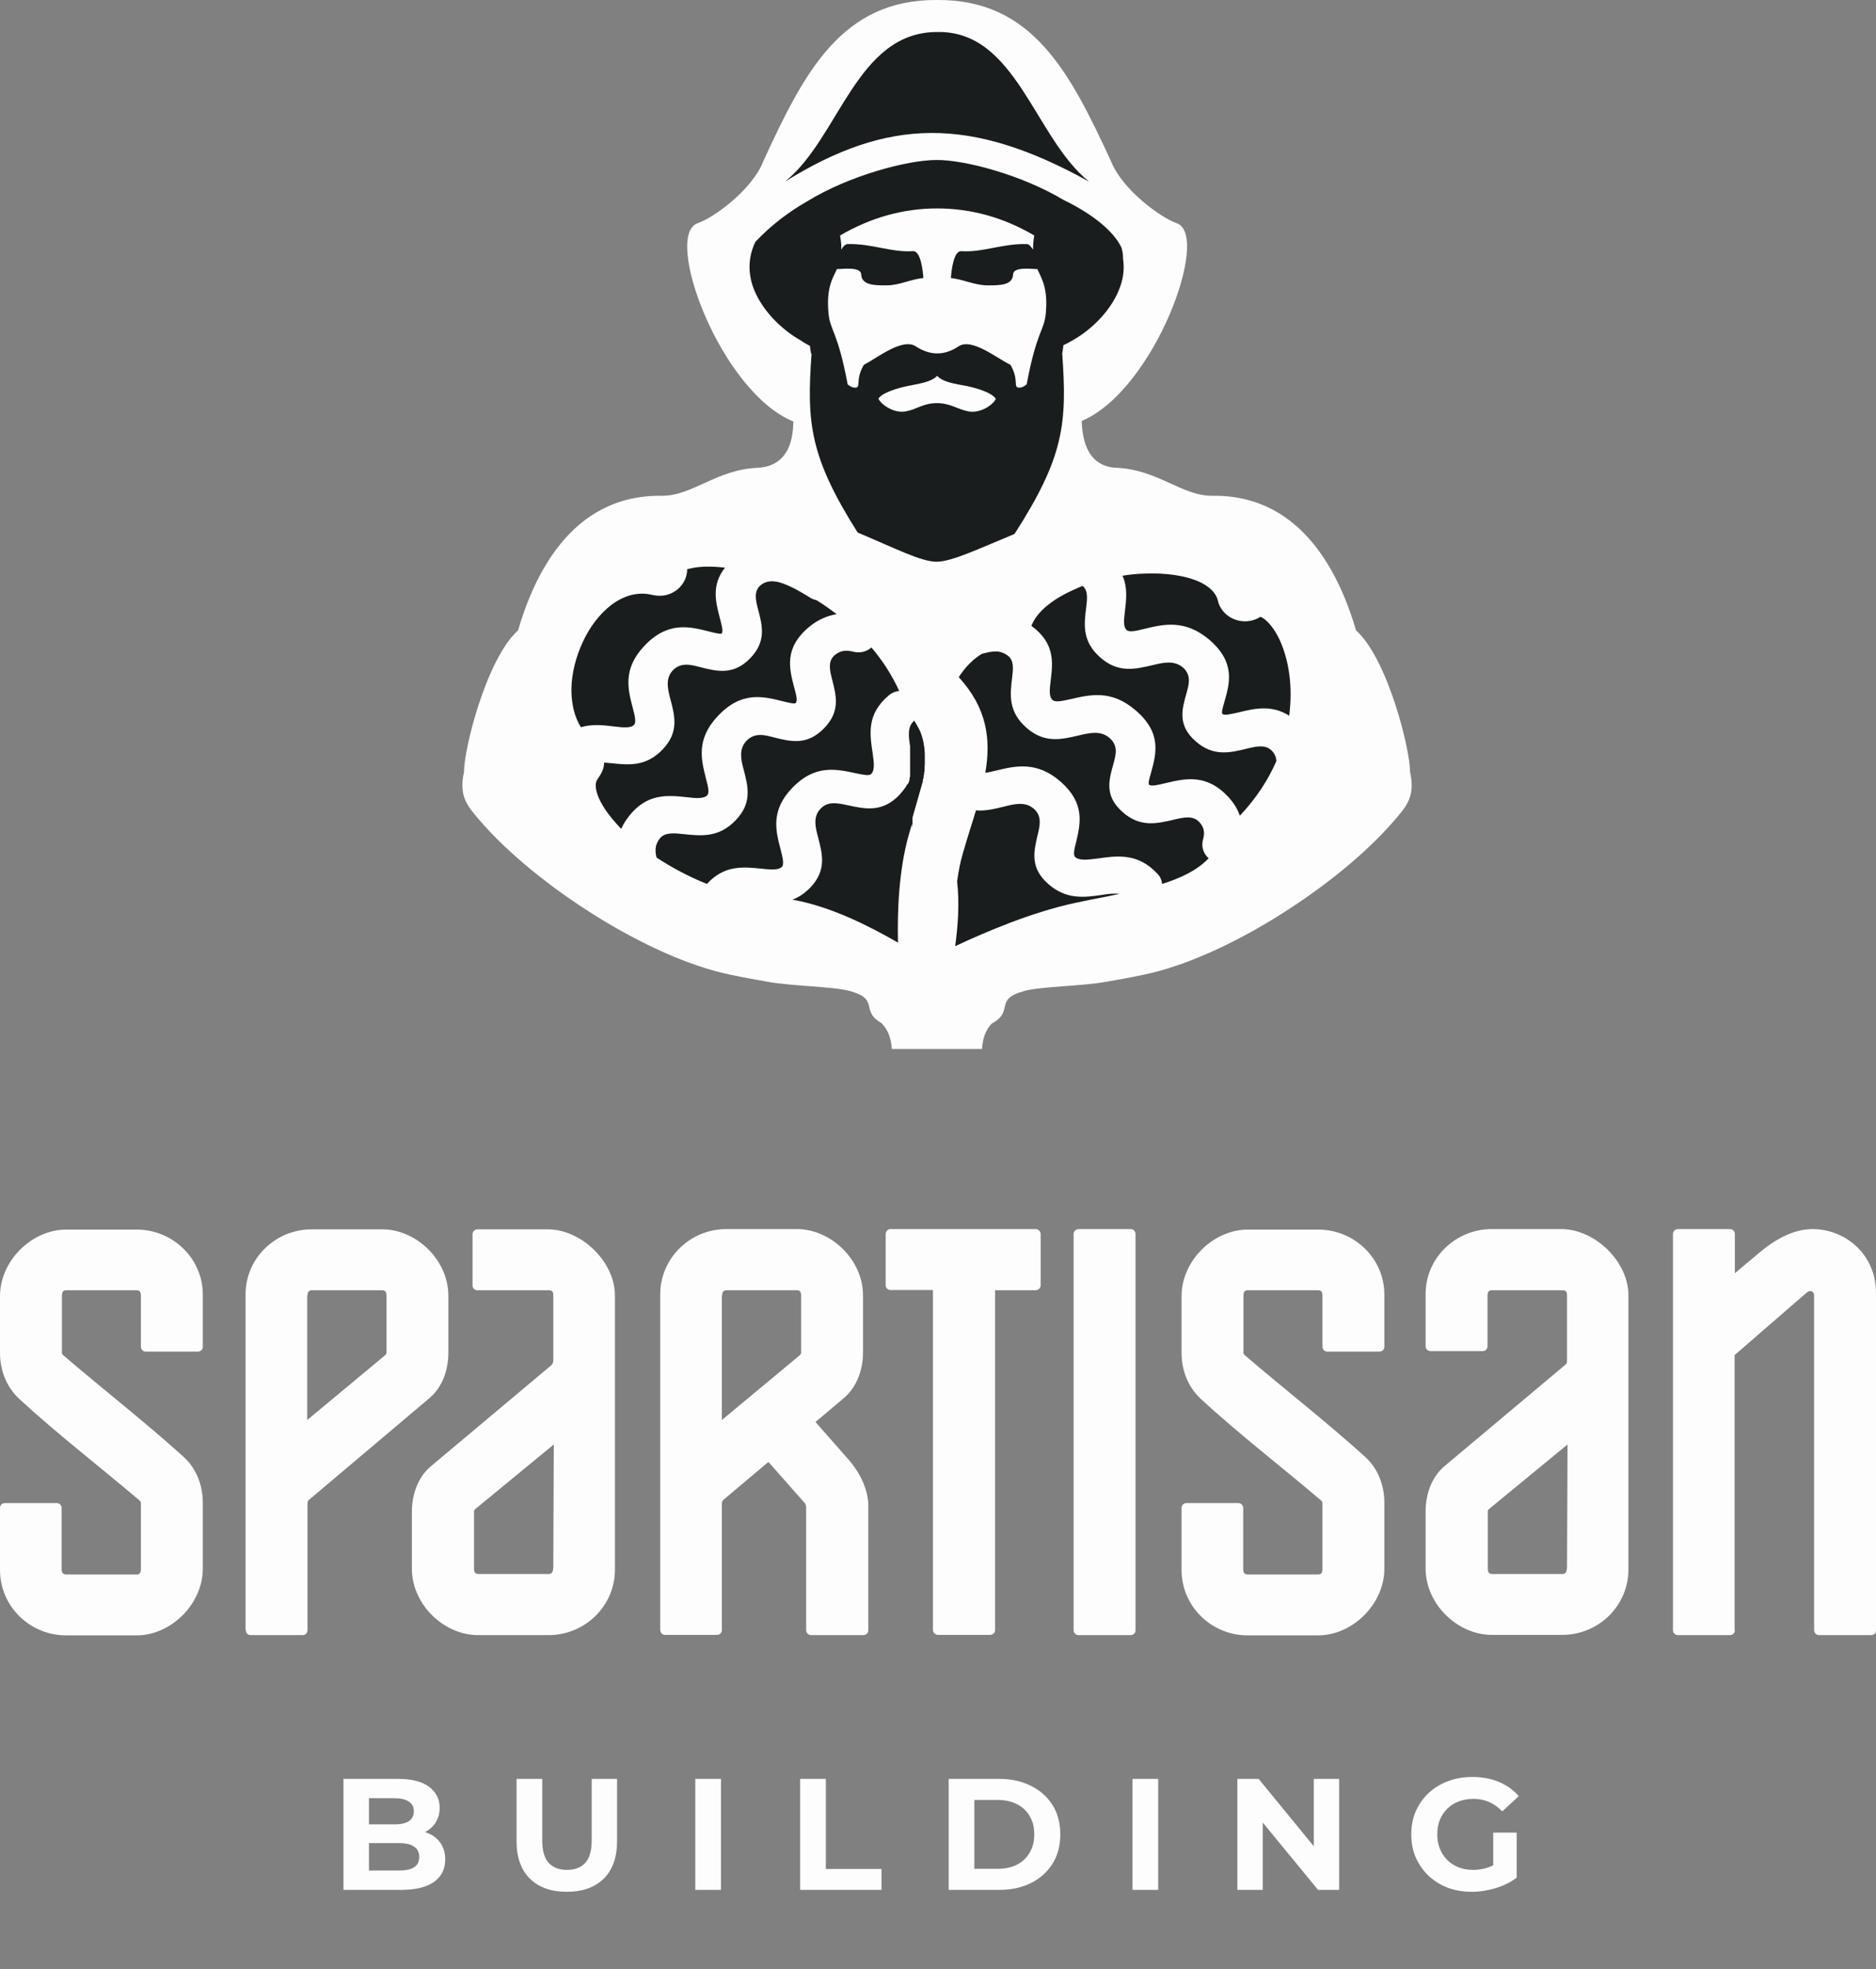 <svg width="142" height="149" viewBox="0 0 142 149" fill="none" xmlns="http://www.w3.org/2000/svg">
<rect x="0" y="0" width="142" height="149" fill="#808080" stroke="none"/>
<path fill-rule="evenodd" clip-rule="evenodd" d="M10.665 101.876V98.023C10.665 97.816 10.608 97.627 10.341 97.627H5.009C4.742 97.627 4.685 97.816 4.685 98.023V102.31C4.685 102.442 4.704 102.461 4.799 102.555C7.77 105.105 11.008 107.616 13.903 110.241C14.874 111.128 15.35 112.393 15.35 113.696V118.7C15.35 121.363 12.951 123.742 10.341 123.742H5.009C2.247 123.742 0 121.533 0 118.795V114.093C0 113.885 0.171 113.734 0.362 113.734H4.304C4.514 113.734 4.666 113.904 4.666 114.112V118.738C4.666 118.946 4.742 119.135 5.009 119.135H10.341C10.608 119.135 10.665 118.946 10.665 118.738V113.772C10.665 113.64 10.646 113.621 10.551 113.526C7.599 111.015 4.266 108.447 1.447 105.841C0.495 104.953 0 103.688 0 102.385V98.08C0 95.38 2.419 93.038 5.009 93.038H10.341C13.103 93.038 15.369 95.248 15.35 97.986V101.913C15.35 102.121 15.179 102.272 14.969 102.272H11.027C10.818 102.272 10.665 102.102 10.665 101.894M18.607 123.327C18.607 123.553 18.74 123.723 18.969 123.723H22.911C23.12 123.723 23.273 123.553 23.273 123.346V113.791C23.273 113.602 23.33 113.526 23.387 113.489L32.491 105.803C33.5 104.953 33.938 103.651 33.938 102.348V98.042C33.938 95.342 31.52 93.019 28.93 93.019H23.597C20.835 93.019 18.569 95.229 18.588 97.967V123.327H18.607ZM23.273 98.023C23.273 97.816 23.349 97.627 23.597 97.627H28.93C29.196 97.627 29.253 97.816 29.253 98.023V102.31C29.253 102.442 29.234 102.461 29.139 102.555L23.254 107.446V98.042L23.273 98.023ZM41.88 98.023C41.88 97.702 41.785 97.627 41.461 97.627H36.129C35.919 97.627 35.767 97.457 35.767 97.268V93.397C35.767 93.189 35.938 93.019 36.129 93.019H41.461C44.013 93.019 46.546 95.474 46.546 98.023V118.776C46.546 121.514 44.28 123.723 41.518 123.723H36.186C33.595 123.723 31.177 121.401 31.177 118.7V114.395C31.177 113.092 31.615 111.789 32.624 110.939L41.766 103.273C41.766 103.273 41.88 103.103 41.88 102.99V98.023ZM41.861 118.7C41.861 118.908 41.785 119.097 41.537 119.097H36.205C35.938 119.097 35.881 118.908 35.881 118.7V114.414C35.881 114.282 35.9 114.263 35.995 114.168L41.918 109.297L41.88 118.682L41.861 118.7ZM61.744 107.616L64.201 110.411C65.058 111.374 65.725 112.677 65.725 113.942V123.365C65.725 123.572 65.553 123.723 65.344 123.723H61.401C61.192 123.723 61.02 123.553 61.02 123.365V114.074C61.02 113.847 60.944 113.753 60.868 113.678L58.164 110.618L54.755 113.489C54.755 113.489 54.64 113.602 54.64 113.791V123.346C54.64 123.553 54.469 123.705 54.279 123.705H50.336C50.108 123.705 49.974 123.516 49.974 123.308V97.948C49.974 95.21 52.222 93 54.983 93H60.316C62.906 93 65.325 95.323 65.325 98.023V102.329C65.325 103.632 64.868 104.935 63.877 105.784L61.725 107.597L61.744 107.616ZM54.659 98.023C54.659 97.816 54.736 97.627 54.983 97.627H60.316C60.582 97.627 60.639 97.816 60.639 98.023V102.31C60.639 102.442 60.62 102.461 60.525 102.555L54.64 107.446V98.042L54.659 98.023ZM85.951 123.365C85.951 123.572 85.779 123.723 85.589 123.723H81.646C81.437 123.723 81.265 123.553 81.265 123.365V93.378C81.265 93.17 81.437 93 81.646 93H85.589C85.798 93 85.951 93.17 85.951 93.378V123.365ZM100.101 101.876V98.023C100.101 97.816 100.044 97.627 99.777 97.627H94.444C94.178 97.627 94.121 97.816 94.121 98.023V102.31C94.121 102.442 94.14 102.461 94.235 102.555C97.206 105.105 100.444 107.616 103.339 110.241C104.31 111.128 104.786 112.393 104.786 113.696V118.7C104.786 121.363 102.386 123.742 99.777 123.742H94.444C91.683 123.742 89.436 121.533 89.436 118.795V114.093C89.436 113.885 89.607 113.734 89.798 113.734H93.74C93.949 113.734 94.102 113.904 94.102 114.112V118.738C94.102 118.946 94.178 119.135 94.444 119.135H99.777C100.044 119.135 100.101 118.946 100.101 118.738V113.772C100.101 113.64 100.082 113.621 99.987 113.526C97.035 111.015 93.702 108.447 90.883 105.841C89.931 104.953 89.436 103.688 89.436 102.385V98.08C89.436 95.38 91.854 93.038 94.444 93.038H99.777C102.539 93.038 104.805 95.248 104.786 97.986V101.913C104.786 102.121 104.615 102.272 104.405 102.272H100.463C100.253 102.272 100.101 102.102 100.101 101.894V101.876ZM112.595 101.876V98.023C112.595 97.816 112.652 97.627 112.918 97.627H118.194C118.517 97.627 118.613 97.702 118.613 98.023V102.971C118.613 103.084 118.575 103.197 118.499 103.254L109.357 110.921C108.348 111.77 107.909 113.073 107.909 114.376V118.682C107.909 121.382 110.328 123.705 112.918 123.705H118.251C121.012 123.705 123.26 121.495 123.26 118.757V98.004C123.26 95.455 120.727 93 118.175 93H112.918C110.157 93 107.89 95.21 107.909 97.948V101.876C107.909 102.083 108.081 102.234 108.29 102.234H112.233C112.442 102.234 112.595 102.064 112.595 101.857V101.876ZM118.594 118.7C118.594 118.908 118.518 119.097 118.27 119.097H112.937C112.671 119.097 112.614 118.908 112.614 118.7V114.414C112.614 114.282 112.633 114.263 112.728 114.168L118.651 109.297L118.613 118.682L118.594 118.7ZM131.316 123.365C131.316 123.572 131.144 123.723 130.954 123.723H127.012C126.802 123.723 126.631 123.553 126.631 123.365V93.378C126.631 93.17 126.802 93 127.012 93H130.954C131.164 93 131.316 93.17 131.316 93.378V96.343L133.182 94.775C134.535 93.642 135.906 92.981 137.277 93C139.791 93.057 142 94.983 142 97.835V123.365C142 123.572 141.848 123.723 141.638 123.723H137.696C137.486 123.723 137.315 123.553 137.315 123.365V98.023C137.315 97.702 137.01 97.589 136.763 97.797L131.297 102.536V123.365H131.316ZM75.323 97.608V123.346C75.323 123.553 75.152 123.705 74.942 123.705H71C70.79 123.705 70.619 123.535 70.619 123.346V97.608H67.401C67.191 97.608 67.039 97.438 67.039 97.249V93.378C67.039 93.17 67.21 93 67.401 93H78.39C78.599 93 78.77 93.17 78.77 93.378V97.249C78.77 97.457 78.599 97.627 78.39 97.627H75.304L75.323 97.608Z" fill="#FDFDFD"/>
<path fill-rule="evenodd" clip-rule="evenodd" d="M66.75 77.451C67.253 77.954 67.451 78.619 67.505 79.374H74.332C74.386 78.619 74.566 77.972 75.069 77.451C76.829 76.481 75.176 75.637 77.512 74.99C78.787 74.631 81.824 74.631 83.728 74.289C84.555 74.146 85.471 73.984 86.495 73.768C92.819 72.493 101.353 66.923 105.485 62.144C106.527 60.941 107.138 60.24 106.724 58.372C106.76 56.827 105.072 49.892 102.646 47.7C101.514 43.891 98.784 37.423 91.777 37.513C89.459 37.549 87.627 35.501 84.429 35.393C82.435 35.249 81.931 33.525 81.878 31.854C87.375 29.536 91.687 17.769 89.064 16.888C87.896 16.493 84.932 14.355 84.087 12.181C80.997 5.498 78.159 -0.054 70.936 0C63.696 -0.054 60.858 5.498 57.785 12.181C56.941 14.373 53.995 16.493 52.809 16.888C50.168 17.787 54.516 29.644 60.049 31.89C60.031 33.543 59.528 35.231 57.426 35.393C54.228 35.501 52.396 37.549 50.078 37.513C43.071 37.423 40.34 43.873 39.209 47.7C36.783 49.892 35.094 56.809 35.13 58.372C34.717 60.24 35.328 60.941 36.37 62.144C40.502 66.923 49.036 72.493 55.36 73.768C56.384 73.984 57.318 74.146 58.127 74.289C60.013 74.631 63.049 74.631 64.343 74.99C66.66 75.637 65.026 76.481 66.786 77.451" fill="#FDFDFD"/>
<path fill-rule="evenodd" clip-rule="evenodd" d="M66.48 30.18C66.749 29.712 67.989 29.353 68.689 29.209C69.534 29.03 70.45 28.94 70.935 28.437C71.402 28.94 72.337 29.048 73.181 29.209C73.882 29.353 75.103 29.712 75.373 30.18C75.175 30.647 74.187 31.294 73.325 31.132C72.444 30.97 71.995 30.521 70.935 30.503C69.857 30.503 69.426 30.97 68.546 31.132C67.683 31.294 66.713 30.629 66.498 30.18M77.708 29.102C78.481 24.97 79.038 25.077 79.164 23.676C79.325 21.79 78.858 21.107 78.517 20.352C78.373 20.406 76.702 20.101 76.684 20.765C76.648 21.61 75.624 21.592 74.762 21.592C73.792 21.592 73.001 21.161 71.977 21.035C72.013 20.496 72.175 18.969 72.768 19.005C74.403 19.113 75.822 18.43 77.708 18.466C77.888 18.466 78.05 18.663 78.194 18.897C78.194 18.592 78.211 18.25 78.284 17.819C75.948 16.436 73.451 15.771 70.935 15.771C68.438 15.771 65.941 16.436 63.587 17.819C63.659 18.232 63.695 18.592 63.677 18.897C63.803 18.645 63.983 18.484 64.162 18.466C66.049 18.43 67.45 19.113 69.103 19.005C69.696 18.969 69.857 20.496 69.893 21.035C68.869 21.143 68.079 21.592 67.109 21.592C66.264 21.592 65.222 21.61 65.186 20.765C65.168 20.101 63.479 20.406 63.354 20.352C63.012 21.089 62.545 21.772 62.707 23.658C62.833 25.077 63.39 24.97 64.162 29.084C64.342 29.245 64.539 29.335 64.719 29.335C65.222 29.335 64.701 28.778 65.384 27.61C66.444 27.054 68.312 25.544 69.318 26.209C70.396 26.91 71.474 26.928 72.552 26.209C73.558 25.544 75.427 27.09 76.487 27.61C77.169 28.778 76.648 29.335 77.151 29.335C77.331 29.335 77.529 29.245 77.708 29.084V29.102ZM97.579 54.2C97.722 53.104 97.722 52.044 97.597 51.074C97.525 50.517 97.417 49.996 97.273 49.529C96.968 48.469 96.501 47.624 95.98 47.086C95.764 46.87 95.567 46.726 95.405 46.672C94.489 47.265 93.231 47.068 92.548 46.205C92.368 45.972 92.243 45.72 92.189 45.451C92.045 44.858 91.56 44.409 90.877 44.067C89.781 43.546 88.236 43.331 86.584 43.403C86.045 43.42 85.506 43.474 84.967 43.564C85.362 44.444 85.254 45.379 85.146 46.277C85.074 46.87 85.002 47.445 85.29 47.678C85.488 47.858 86.027 47.732 86.602 47.589C88.075 47.229 89.674 46.852 91.506 48.379C93.536 50.104 93.087 51.685 92.674 53.122C92.548 53.553 92.44 53.949 92.53 54.02C92.692 54.164 93.195 54.02 93.716 53.913C94.956 53.607 96.249 53.302 97.597 54.164L97.579 54.2ZM93.842 61.728C95.099 60.398 95.998 58.997 96.609 57.596C96.609 57.326 96.501 57.057 96.285 56.823C95.8 56.302 95.081 56.482 94.399 56.643C93.087 56.967 91.83 57.254 90.518 56.104C89.117 54.883 89.458 53.697 89.817 52.421C89.997 51.775 90.195 51.074 89.53 50.499C88.865 49.942 88.039 50.14 87.284 50.319C85.919 50.643 84.643 50.948 83.278 49.745C81.894 48.523 82.056 47.247 82.218 45.954C82.29 45.325 82.379 44.696 81.948 44.337C81.787 44.391 81.625 44.462 81.481 44.534C79.828 45.235 78.517 46.205 78.068 47.355C79.864 48.666 79.703 50.122 79.523 51.559C79.451 52.152 79.379 52.727 79.685 52.978C79.9 53.158 80.439 53.032 81.014 52.907C82.487 52.565 84.104 52.17 85.919 53.715C87.967 55.44 87.518 57.039 87.123 58.476C86.997 58.907 86.889 59.302 86.979 59.374C87.141 59.518 87.662 59.392 88.183 59.266C89.71 58.907 91.326 58.512 92.997 60.326C93.393 60.758 93.68 61.225 93.842 61.71V61.728ZM73.882 61.297C73.738 61.764 73.594 62.249 73.433 62.734C73.253 63.345 73.055 63.956 72.876 64.584C72.678 65.249 72.552 65.968 72.445 66.686C72.642 68.411 72.498 70.136 72.301 71.591C74.726 70.459 78.122 69.022 81.373 68.321C82.128 68.159 82.918 67.998 83.691 67.854C84.05 67.782 84.392 67.71 84.733 67.638C84.338 67.585 83.889 67.638 83.439 67.71C82.074 67.908 80.727 68.088 79.361 66.902C77.942 65.662 78.247 64.441 78.553 63.129C78.715 62.464 78.876 61.746 78.265 61.207C77.619 60.632 76.792 60.829 76.02 61.027C75.283 61.207 74.564 61.386 73.846 61.315L73.882 61.297ZM74.385 49.439C73.738 49.798 73.109 50.409 72.57 51.236C74.726 53.589 75.013 55.961 74.582 58.476C74.816 58.44 75.085 58.386 75.355 58.314C76.846 57.955 78.481 57.56 80.296 59.159C82.146 60.794 81.787 62.321 81.445 63.758C81.32 64.243 81.212 64.71 81.391 64.854C81.715 65.141 82.379 65.051 83.062 64.962C84.589 64.746 86.134 64.53 87.608 66.111C87.823 66.327 87.931 66.597 87.967 66.884C89.386 66.435 90.608 65.86 91.488 64.944C91.093 64.602 90.913 64.063 91.057 63.542C91.129 63.273 91.165 63.021 91.111 62.806C91.075 62.608 90.967 62.41 90.788 62.213C90.302 61.674 89.566 61.853 88.883 62.015C87.572 62.321 86.314 62.626 84.985 61.458C83.583 60.219 83.925 59.051 84.284 57.775C84.464 57.129 84.661 56.41 83.978 55.835C83.314 55.26 82.469 55.458 81.697 55.637C80.331 55.961 79.056 56.266 77.69 55.062C76.307 53.841 76.451 52.565 76.612 51.272C76.684 50.625 76.774 49.96 76.271 49.601C76.002 49.403 75.732 49.313 75.481 49.295C75.193 49.277 74.87 49.331 74.528 49.421C74.475 49.421 74.421 49.457 74.367 49.457L74.385 49.439ZM54.892 42.953C53.94 42.846 53.113 42.846 52.466 42.971L52.017 43.061C52.017 43.959 51.388 44.786 50.436 45.02C50.077 45.109 49.718 45.091 49.394 45.02C48.262 44.732 47.166 45.091 46.25 45.792C45.388 46.457 44.651 47.427 44.13 48.541C43.591 49.691 43.268 50.948 43.25 52.152C43.25 53.212 43.465 54.218 43.968 55.026C44.795 54.775 45.657 54.865 46.52 54.973C47.13 55.044 47.741 55.116 47.993 54.847C48.172 54.649 48.047 54.146 47.903 53.589C47.526 52.17 47.13 50.643 48.729 48.918C50.526 46.978 52.197 47.409 53.688 47.786C54.137 47.894 54.55 48.002 54.622 47.93C54.766 47.786 54.622 47.301 54.496 46.798C54.173 45.576 53.832 44.283 54.874 42.953H54.892ZM49.7 64.89C50.849 65.644 52.125 66.327 53.508 66.884C54.838 65.429 56.275 65.59 57.694 65.734C58.305 65.806 58.916 65.86 59.186 65.59C59.365 65.393 59.239 64.872 59.096 64.315C58.718 62.877 58.305 61.333 59.976 59.608C61.683 57.829 63.3 58.188 64.791 58.512C65.312 58.62 65.797 58.727 65.941 58.566C66.246 58.26 66.138 57.614 66.049 56.967C65.833 55.511 65.599 54.038 67.27 52.619C67.504 52.421 67.773 52.314 68.061 52.278C67.504 51.056 66.785 49.96 65.959 48.99C65.599 49.313 65.096 49.439 64.593 49.313C64.324 49.241 64.054 49.224 63.821 49.259C63.623 49.295 63.407 49.385 63.192 49.565C62.635 50.032 62.815 50.733 62.976 51.379C63.3 52.637 63.623 53.823 62.383 55.098C61.09 56.428 59.868 56.122 58.521 55.781C57.838 55.601 57.102 55.422 56.491 56.069C55.898 56.715 56.095 57.506 56.293 58.242C56.634 59.554 56.94 60.758 55.682 62.069C54.407 63.399 53.077 63.255 51.712 63.111C51.029 63.039 50.328 62.967 49.951 63.434C49.754 63.686 49.646 63.938 49.628 64.189C49.61 64.405 49.628 64.638 49.7 64.89ZM70.001 54.901C70.001 54.901 69.929 54.757 69.893 54.703L70.001 54.901ZM70.091 55.098C70.091 55.098 70.037 54.955 70.001 54.901L70.091 55.098ZM69.067 62.68V62.644V62.626V62.59V62.572V62.536V62.518V62.5V62.464V62.428V62.41V62.392V62.356V62.321V62.303V62.285V62.249V62.213V62.195V62.159V62.123V62.105V62.087V62.051V62.033V62.015V61.979V61.943V61.925V61.907V61.871L69.103 61.746L69.139 61.62L69.175 61.494L69.21 61.368L69.246 61.243L69.282 61.117L69.318 60.991L69.354 60.865L69.39 60.74L69.426 60.614L69.462 60.488L69.498 60.362L69.534 60.237L69.57 60.111L69.606 59.985L69.642 59.859L69.678 59.733L69.714 59.608L69.75 59.482L69.785 59.356L69.821 59.23L69.857 59.105V58.979L69.911 58.853V58.727L69.947 58.602V58.476L69.983 58.35V58.224V58.099V57.991L70.001 57.883V57.775V57.667V57.56V57.452V57.344V57.236C70.001 57.164 70.001 57.093 70.001 57.021C69.983 56.464 69.875 55.925 69.678 55.404C69.678 55.404 69.624 55.26 69.588 55.206C69.552 55.134 69.516 55.062 69.48 55.008C69.39 54.847 69.3 54.667 69.175 54.505L69.157 54.559V54.577C68.671 55.008 68.779 55.745 68.887 56.464V56.518V56.572V56.607V56.625V56.661V56.697V56.751V56.805V56.859V56.913V56.967V57.021V57.075V57.111V57.129V57.164V57.218V57.272V57.326V57.362V57.38V57.416V57.434V57.47V57.56V57.614V57.667V57.721V57.775V57.829V57.919V57.973V58.027V58.081V58.135V58.17V58.188V58.224V58.26V58.314V58.368V58.422V58.476V58.53V58.584V58.638V58.673V58.691V58.727V58.781L68.851 58.835V58.889V58.943V58.979H68.833V59.033V59.069L68.815 59.087V59.123H68.797V59.177H68.779V59.23H68.761V59.284H68.725V59.32H68.689V59.356L68.654 59.374L68.618 59.428L68.6 59.482L68.564 59.536L68.528 59.59C68.402 59.769 68.258 59.949 68.079 60.147C66.785 61.494 65.51 61.225 64.126 60.919C63.425 60.776 62.671 60.596 62.114 61.189C61.521 61.8 61.719 62.59 61.916 63.327C62.258 64.638 62.581 65.86 61.324 67.171C60.874 67.621 60.443 67.908 59.976 68.07C62.958 68.609 65.833 70.1 67.971 71.322C67.917 68.986 68.025 65.878 68.779 63.201C68.869 62.913 68.941 62.626 69.031 62.339L69.067 62.68ZM45.28 58.889C45.172 59.015 45.118 59.159 45.1 59.302C45.046 59.823 45.316 60.506 45.819 61.261C46.142 61.746 46.556 62.231 47.023 62.716C47.166 62.392 47.364 62.069 47.615 61.746C48.999 60.003 50.526 60.165 52.035 60.326C52.646 60.398 53.257 60.452 53.526 60.183C53.724 59.985 53.58 59.464 53.437 58.907C53.077 57.488 52.682 55.961 54.299 54.218C56.113 52.26 57.766 52.691 59.275 53.068C59.724 53.176 60.138 53.284 60.228 53.194C60.389 53.032 60.264 52.547 60.12 52.044C59.742 50.589 59.329 49.044 61.234 47.445C61.88 46.906 62.581 46.6 63.3 46.475H63.336C62.833 46.097 62.33 45.738 61.809 45.415C61.647 45.379 61.485 45.325 61.342 45.235C60.623 44.786 59.761 44.283 59.006 44.067C58.485 43.923 57.982 43.941 57.569 44.283C57.03 44.75 57.209 45.433 57.371 46.079C57.712 47.337 58.018 48.523 56.796 49.798C55.503 51.128 54.281 50.804 52.933 50.463C52.251 50.283 51.514 50.104 50.921 50.733C50.346 51.361 50.544 52.152 50.742 52.889C51.083 54.2 51.406 55.404 50.149 56.715C48.873 58.045 47.544 57.883 46.178 57.739C46.035 57.739 45.873 57.703 45.729 57.703C45.729 58.099 45.567 58.476 45.316 58.817L45.28 58.871V58.889ZM82.433 13.741C78.283 10.417 76.936 2.297 70.935 2.422C64.809 2.422 63.533 10.453 59.419 13.741C67.18 8.926 73.415 8.746 82.433 13.741ZM61.431 26.748C61.054 31.958 61.27 34.527 64.917 40.294C67.737 41.48 69.731 42.504 70.881 42.504C72.031 42.504 74.007 41.552 76.792 40.402C80.547 34.563 80.781 32.03 80.403 26.748C80.439 26.533 80.475 26.335 80.493 26.119C80.727 26.012 80.942 25.904 81.14 25.778C82.703 24.916 84.23 23.353 84.805 21.646C85.056 20.927 85.11 20.227 85.002 19.562C85.002 19.508 85.002 19.454 85.002 19.4C85.002 19.184 84.949 18.969 84.895 18.753C84.32 17.514 82.721 16.202 80.493 15.124C77.313 13.22 73.001 12.088 70.881 12.106C68.725 12.106 64.27 13.274 61.072 15.25C59.689 16.041 58.359 17.047 57.174 18.304C56.688 19.328 56.581 20.442 56.976 21.646C57.569 23.371 59.078 24.898 60.641 25.778C60.838 25.922 61.072 26.047 61.306 26.173C61.324 26.371 61.359 26.569 61.395 26.766L61.431 26.748Z" fill="#1A1D1D"/>
<path d="M25.996 143V134.6H30.1C31.156 134.6 31.948 134.8 32.476 135.2C33.012 135.6 33.28 136.128 33.28 136.784C33.28 137.224 33.172 137.608 32.956 137.936C32.74 138.256 32.444 138.504 32.068 138.68C31.692 138.856 31.26 138.944 30.772 138.944L31 138.452C31.528 138.452 31.996 138.54 32.404 138.716C32.812 138.884 33.128 139.136 33.352 139.472C33.584 139.808 33.7 140.22 33.7 140.708C33.7 141.428 33.416 141.992 32.848 142.4C32.28 142.8 31.444 143 30.34 143H25.996ZM27.928 141.536H30.196C30.7 141.536 31.08 141.456 31.336 141.296C31.6 141.128 31.732 140.864 31.732 140.504C31.732 140.152 31.6 139.892 31.336 139.724C31.08 139.548 30.7 139.46 30.196 139.46H27.784V138.044H29.86C30.332 138.044 30.692 137.964 30.94 137.804C31.196 137.636 31.324 137.384 31.324 137.048C31.324 136.72 31.196 136.476 30.94 136.316C30.692 136.148 30.332 136.064 29.86 136.064H27.928V141.536ZM42.904 143.144C41.712 143.144 40.78 142.812 40.108 142.148C39.436 141.484 39.1 140.536 39.1 139.304V134.6H41.044V139.232C41.044 140.032 41.208 140.608 41.536 140.96C41.864 141.312 42.324 141.488 42.916 141.488C43.508 141.488 43.968 141.312 44.296 140.96C44.624 140.608 44.788 140.032 44.788 139.232V134.6H46.708V139.304C46.708 140.536 46.372 141.484 45.7 142.148C45.028 142.812 44.096 143.144 42.904 143.144ZM52.629 143V134.6H54.573V143H52.629ZM60.566 143V134.6H62.51V141.416H66.722V143H60.566ZM71.808 143V134.6H75.624C76.537 134.6 77.341 134.776 78.037 135.128C78.733 135.472 79.276 135.956 79.668 136.58C80.061 137.204 80.257 137.944 80.257 138.8C80.257 139.648 80.061 140.388 79.668 141.02C79.276 141.644 78.733 142.132 78.037 142.484C77.341 142.828 76.537 143 75.624 143H71.808ZM73.752 141.404H75.528C76.088 141.404 76.573 141.3 76.981 141.092C77.397 140.876 77.716 140.572 77.941 140.18C78.172 139.788 78.288 139.328 78.288 138.8C78.288 138.264 78.172 137.804 77.941 137.42C77.716 137.028 77.397 136.728 76.981 136.52C76.573 136.304 76.088 136.196 75.528 136.196H73.752V141.404ZM85.723 143V134.6H87.667V143H85.723ZM93.66 143V134.6H95.268L100.224 140.648H99.444V134.6H101.364V143H99.768L94.8 136.952H95.58V143H93.66ZM111.407 143.144C110.743 143.144 110.131 143.04 109.571 142.832C109.019 142.616 108.535 142.312 108.119 141.92C107.711 141.528 107.391 141.068 107.159 140.54C106.935 140.012 106.823 139.432 106.823 138.8C106.823 138.168 106.935 137.588 107.159 137.06C107.391 136.532 107.715 136.072 108.131 135.68C108.547 135.288 109.035 134.988 109.595 134.78C110.155 134.564 110.771 134.456 111.443 134.456C112.187 134.456 112.855 134.58 113.447 134.828C114.047 135.076 114.551 135.436 114.959 135.908L113.711 137.06C113.407 136.74 113.075 136.504 112.715 136.352C112.355 136.192 111.963 136.112 111.539 136.112C111.131 136.112 110.759 136.176 110.423 136.304C110.087 136.432 109.795 136.616 109.547 136.856C109.307 137.096 109.119 137.38 108.983 137.708C108.855 138.036 108.791 138.4 108.791 138.8C108.791 139.192 108.855 139.552 108.983 139.88C109.119 140.208 109.307 140.496 109.547 140.744C109.795 140.984 110.083 141.168 110.411 141.296C110.747 141.424 111.115 141.488 111.515 141.488C111.899 141.488 112.271 141.428 112.631 141.308C112.999 141.18 113.355 140.968 113.699 140.672L114.803 142.076C114.347 142.42 113.815 142.684 113.207 142.868C112.607 143.052 112.007 143.144 111.407 143.144ZM113.027 141.824V138.668H114.803V142.076L113.027 141.824Z" fill="#FDFDFD"/>
</svg>
